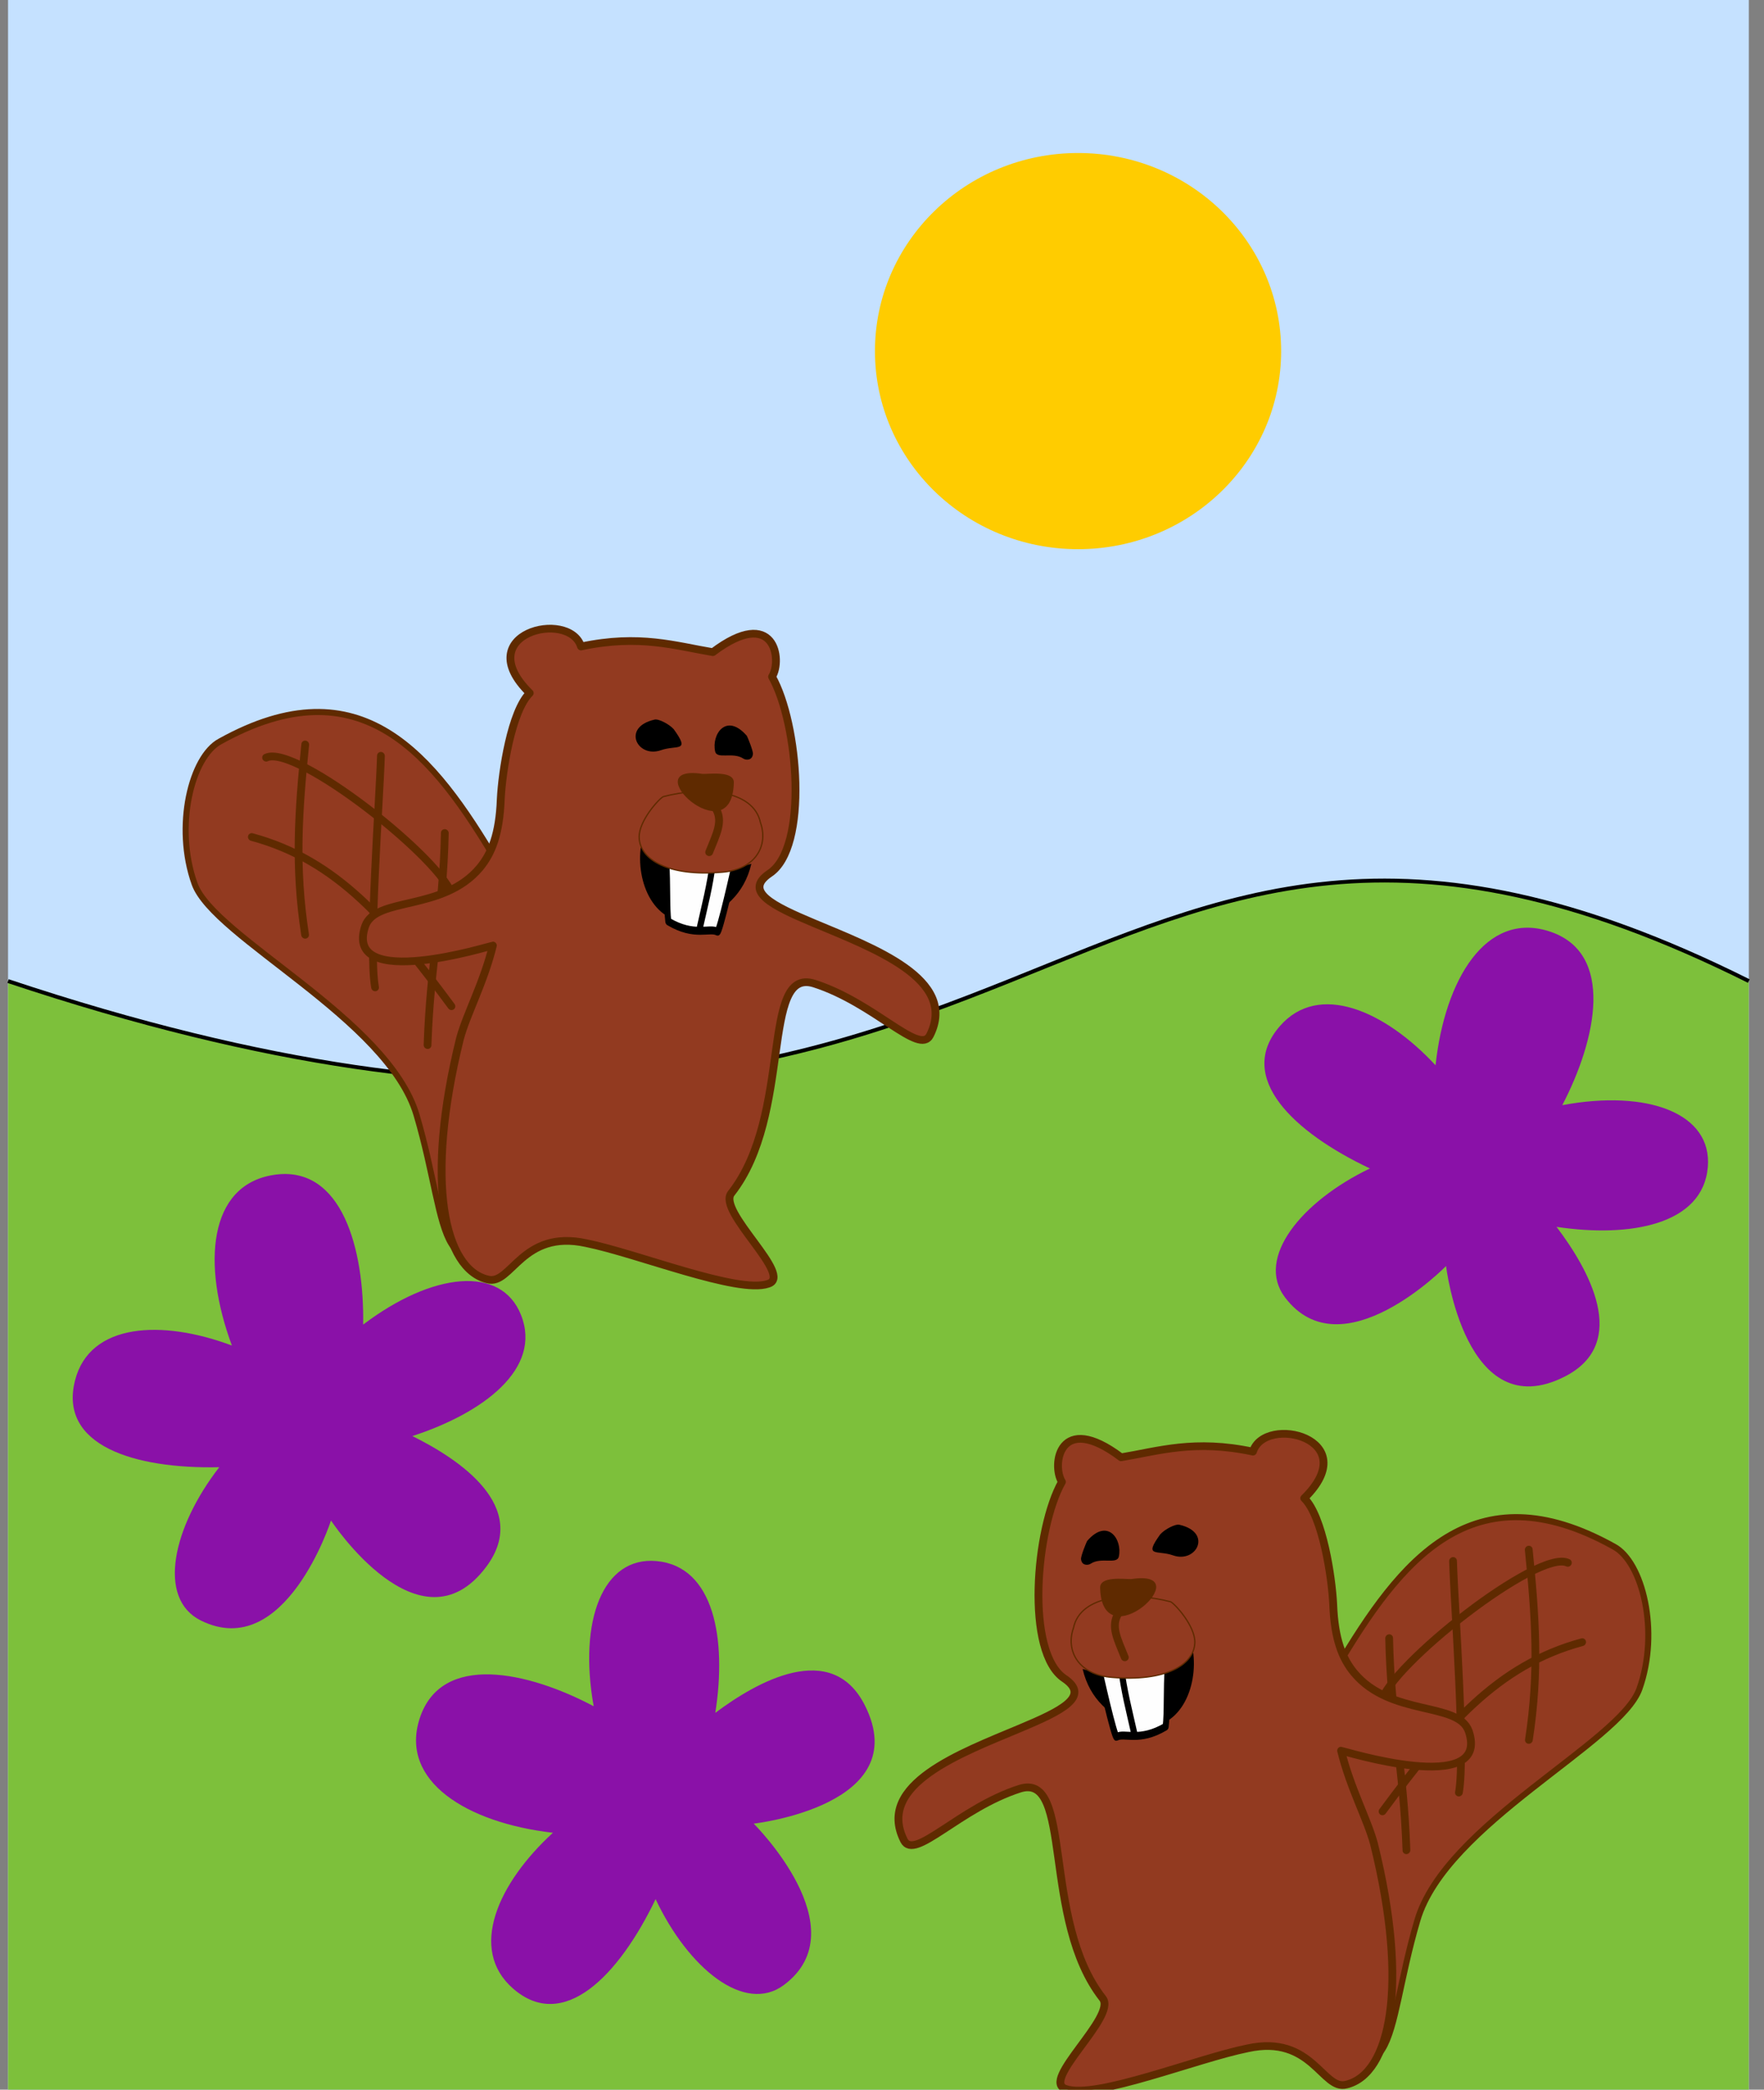 <?xml version="1.0" encoding="UTF-8" standalone="no"?>
<!DOCTYPE svg PUBLIC "-//W3C//DTD SVG 1.1//EN" "http://www.w3.org/Graphics/SVG/1.1/DTD/svg11.dtd">
<svg width="100%" height="100%" viewBox="0 0 228 270" version="1.1" xmlns="http://www.w3.org/2000/svg" xmlns:xlink="http://www.w3.org/1999/xlink" xml:space="preserve" xmlns:serif="http://www.serif.com/" style="fill-rule:evenodd;clip-rule:evenodd;">
    <rect x="0" y="0" width="228" height="270" fill="#808080" stroke="none"/>
    <g transform="matrix(1,0,0,1,-1148.87,-170.737)">
        <g id="Layer-1" serif:id="Layer 1" transform="matrix(1,0,0,1,-54.281,-55.291)">
            <g id="g15355">
            </g>
            <g id="g153551" serif:id="g15355">
            </g>
            <g id="g153552" serif:id="g15355">
            </g>
            <g id="rect2382" transform="matrix(1,0,0,1,1181.69,181.027)">
                <rect x="22.5" y="45" width="225" height="270" style="fill:rgb(197,225,255);"/>
            </g>
            <g id="path2916" transform="matrix(-1,0,0,1,1451.69,181.027)">
                <path d="M22.5,171.763C112.5,126.763 112.5,216.763 247.5,171.763L247.5,315L22.5,315L22.5,171.763Z" style="fill:rgb(125,192,59);fill-rule:nonzero;"/>
            </g>
            <g id="path29161" serif:id="path2916" transform="matrix(-1,0,0,1,1451.69,240.29)">
                <path d="M22.5,112.5C112.5,67.5 112.5,157.5 247.5,112.5" style="fill:none;fill-rule:nonzero;stroke:black;stroke-width:0.5px;"/>
            </g>
            <g id="path2976" transform="matrix(1,0,0,1,1139.99,181.392)">
                <ellipse cx="202.5" cy="90" rx="26.25" ry="25.594" style="fill:rgb(255,204,0);"/>
            </g>
            <g id="g153553" serif:id="g15355">
            </g>
            <g id="g153554" serif:id="g15355">
            </g>
            <g id="g153555" serif:id="g15355" transform="matrix(0.06,0,0,0.059,-15.294,-777.46)">
                <g id="g15333" transform="matrix(0.942,-0.344,0.309,0.949,-4938.08,9152.07)">
                    <path id="path15319" d="M23127.9,20511.5C23332,20335.7 23541.7,20199.7 23777,20466.1C23825.6,20519.2 23813.2,20676.2 23733,20778.7C23657.5,20875.3 23246.2,20913.6 23122.9,21091.1C22972.7,21307.4 22957.8,21480.9 22799.1,21194.6C22646,20922.5 22867.1,20817.6 23045.7,20579.5C23074,20542.7 23099.5,20520 23127.9,20511.5Z" style="fill:rgb(146,58,32);stroke:rgb(95,42,0);stroke-width:13.2px;stroke-linecap:round;stroke-linejoin:round;"/>
                    <g id="path15321" transform="matrix(1,0,0,1,58.424,-58.214)">
                        <path d="M23542.6,20467.7C23511.4,20609.4 23482.2,20726.9 23414.2,20860.2" style="fill:none;stroke:rgb(95,42,0);stroke-width:16.86px;stroke-linecap:round;stroke-linejoin:round;"/>
                    </g>
                    <g id="path15323" transform="matrix(1,0,0,1,58.424,-58.214)">
                        <path d="M23380.2,20435C23351.8,20531.3 23275.3,20843.2 23235.6,20916.9" style="fill:none;stroke:rgb(95,42,0);stroke-width:16.86px;stroke-linecap:round;stroke-linejoin:round;"/>
                    </g>
                    <g id="path15325" transform="matrix(1,0,0,1,58.424,-58.214)">
                        <path d="M23197.4,20546.9C23146.3,20714.1 23140.4,20821.3 23089.3,20997" style="fill:none;stroke:rgb(95,42,0);stroke-width:16.86px;stroke-linecap:round;stroke-linejoin:round;"/>
                    </g>
                    <g id="path15327" transform="matrix(1,0,0,1,58.424,-58.214)">
                        <path d="M23613.7,20523.9C23563.3,20472.1 23178.3,20604.8 23137.6,20672.9" style="fill:none;stroke:rgb(95,42,0);stroke-width:16.86px;stroke-linecap:round;stroke-linejoin:round;"/>
                    </g>
                    <g id="path15329" transform="matrix(1,0,0,1,58.424,-58.214)">
                        <path d="M23589.1,20698.1C23399.2,20682.5 23253,20770.4 23066.8,20899.1" style="fill:none;stroke:rgb(95,42,0);stroke-width:16.86px;stroke-linecap:round;stroke-linejoin:round;"/>
                    </g>
                </g>
                <g id="g15353">
                    <path id="path15335" d="M22595,20253.5C22538.3,20355.6 22515.6,20627.7 22600.6,20684.4C22657,20723.5 22593.9,20755.2 22505.7,20792.8C22376.7,20847.9 22194.2,20915.8 22254.8,21038.7C22277.5,21084.1 22373.9,20967.9 22504.3,20925.4C22620.5,20888.5 22549.6,21211.7 22682.8,21384.6C22714,21424.3 22546.8,21566 22603.5,21583C22668.7,21605.7 22884.6,21516.7 22995.1,21494C23134,21462.9 23156.7,21587.6 23207.7,21573.4C23301.3,21550.7 23343.8,21360.8 23267.3,21046.2C23253.1,20992.3 23216.2,20924.3 23196.4,20842.1C23199.2,20842.1 23519.6,20944.1 23471.4,20799.5C23448.7,20734.3 23304.1,20768.4 23224.7,20672C23199.2,20640.8 23182.2,20598.3 23179.4,20521.7C23176.6,20462.2 23156.7,20329 23117,20289.3C23247.4,20158.9 23032,20105.1 23006.5,20187.3C22880.4,20160 22802.8,20186.1 22722.5,20199.7C22589.3,20097.6 22572.3,20216.7 22595,20253.5Z" style="fill:rgb(146,58,32);stroke:rgb(95,42,0);stroke-width:16.86px;stroke-linecap:round;stroke-linejoin:round;"/>
                    <g id="path15339" transform="matrix(1.025,0.3,-0.409,1.469,7650.38,-16380.2)">
                        <path d="M22934.7,20318.1C23003.6,20315.4 22988.9,20365 22938.8,20362.8C22905.1,20361.4 22882.3,20378.2 22902.5,20338.9C22908.2,20330.4 22926.2,20318.1 22934.7,20318.1Z"/>
                    </g>
                    <g transform="matrix(16.647,0,0,17.326,18701.5,14835.4)">
                        <path d="M250.838,334.065C251.555,338.579 249.217,344.49 243.482,343.669C240.15,342.31 237.496,340.239 236.564,336.363C242.114,338.079 246.864,337.289 250.838,334.065Z"/>
                    </g>
                    <g id="path15341" transform="matrix(0.882,-0.118,0.126,0.992,108.008,2863.27)">
                        <path d="M22649.3,20355C22705.8,20309.7 22734.9,20362.2 22720.4,20398.1C22713.4,20415.3 22677.8,20393.3 22650.3,20405.6C22644.3,20408.3 22628.4,20407.8 22628.9,20392.8C22629.1,20385.9 22647.8,20356.3 22649.3,20355Z"/>
                    </g>
                    <g id="path15343" transform="matrix(0.762,0.096,-0.123,1.031,7941.92,-2819.8)">
                        <path d="M22861.4,20644.7C22858.6,20644.7 22643.2,20636.2 22640.3,20636.2L22668.7,20661.7C22674.3,20675.9 22736.7,20806.3 22742.4,20803.5C22762.2,20792.1 22807.6,20809.1 22875.6,20769.4C22875.6,20738.3 22864.3,20690.1 22861.4,20644.7Z" style="fill:rgb(254,254,254);stroke:black;stroke-width:16.86px;stroke-linecap:round;stroke-linejoin:round;"/>
                    </g>
                    <g id="path15345" transform="matrix(0.762,0.096,-0.123,1.031,7941.92,-2819.8)">
                        <path d="M22731,20656.1C22748,20707.1 22767.9,20743.9 22790.6,20792.1" style="fill:none;stroke:black;stroke-width:16.86px;stroke-linecap:round;stroke-linejoin:round;"/>
                    </g>
                    <path id="path15347" d="M22828.9,20516C22832.5,20517 22846.8,20531 22859.6,20549.6C22871.4,20566.8 22882,20587.9 22881.3,20606C22879.5,20654.5 22818,20691.6 22702.7,20681.6C22629,20675.9 22602.9,20621.6 22619.9,20573.4C22634.8,20499.9 22744.7,20493.7 22828.9,20516Z" style="fill:rgb(146,58,32);stroke:rgb(95,42,0);stroke-width:2.76px;stroke-linecap:round;stroke-linejoin:round;"/>
                    <g id="path15349" transform="matrix(0.941,0.346,-0.329,0.941,8068.45,-6652.44)">
                        <path d="M22748,20454.8C22881.3,20381.1 22748,20644.7 22691.3,20497.3C22680,20471.8 22733.9,20460.5 22748,20454.8Z" style="fill:rgb(95,42,0);"/>
                    </g>
                    <g id="path15351" transform="matrix(1,0,0,1,3.341,3.507)">
                        <path d="M22714.1,20536.8C22695.5,20565.8 22711.7,20594.7 22727.1,20634.3" style="fill:none;stroke:rgb(95,42,0);stroke-width:16.86px;stroke-linecap:round;stroke-linejoin:round;"/>
                    </g>
                </g>
            </g>
            <g id="g153556" serif:id="g15355" transform="matrix(-0.06,0,0,0.059,2658.64,-881.491)">
                <g id="g153331" serif:id="g15333" transform="matrix(0.942,-0.344,0.309,0.949,-4938.08,9152.07)">
                    <path id="path153191" serif:id="path15319" d="M23127.9,20511.5C23332,20335.7 23541.7,20199.7 23777,20466.1C23825.6,20519.2 23813.2,20676.2 23733,20778.7C23657.5,20875.3 23246.2,20913.6 23122.9,21091.1C22972.7,21307.4 22957.8,21480.9 22799.1,21194.6C22646,20922.5 22867.1,20817.6 23045.7,20579.5C23074,20542.7 23099.5,20520 23127.9,20511.5Z" style="fill:rgb(146,58,32);stroke:rgb(95,42,0);stroke-width:13.2px;stroke-linecap:round;stroke-linejoin:round;"/>
                    <g id="path153211" serif:id="path15321" transform="matrix(1,0,0,1,58.424,-58.214)">
                        <path d="M23542.6,20467.7C23511.4,20609.4 23482.2,20726.9 23414.2,20860.2" style="fill:none;stroke:rgb(95,42,0);stroke-width:16.86px;stroke-linecap:round;stroke-linejoin:round;"/>
                    </g>
                    <g id="path153231" serif:id="path15323" transform="matrix(1,0,0,1,58.424,-58.214)">
                        <path d="M23380.2,20435C23351.8,20531.3 23275.3,20843.2 23235.6,20916.9" style="fill:none;stroke:rgb(95,42,0);stroke-width:16.86px;stroke-linecap:round;stroke-linejoin:round;"/>
                    </g>
                    <g id="path153251" serif:id="path15325" transform="matrix(1,0,0,1,58.424,-58.214)">
                        <path d="M23197.4,20546.9C23146.3,20714.1 23140.4,20821.3 23089.3,20997" style="fill:none;stroke:rgb(95,42,0);stroke-width:16.86px;stroke-linecap:round;stroke-linejoin:round;"/>
                    </g>
                    <g id="path153271" serif:id="path15327" transform="matrix(1,0,0,1,58.424,-58.214)">
                        <path d="M23613.7,20523.9C23563.3,20472.1 23178.3,20604.8 23137.6,20672.9" style="fill:none;stroke:rgb(95,42,0);stroke-width:16.86px;stroke-linecap:round;stroke-linejoin:round;"/>
                    </g>
                    <g id="path153291" serif:id="path15329" transform="matrix(1,0,0,1,58.424,-58.214)">
                        <path d="M23589.1,20698.1C23399.2,20682.5 23253,20770.4 23066.8,20899.1" style="fill:none;stroke:rgb(95,42,0);stroke-width:16.86px;stroke-linecap:round;stroke-linejoin:round;"/>
                    </g>
                </g>
                <g id="g153531" serif:id="g15353">
                    <path id="path153351" serif:id="path15335" d="M22595,20253.5C22538.3,20355.6 22515.6,20627.7 22600.6,20684.4C22657,20723.5 22593.9,20755.2 22505.7,20792.8C22376.7,20847.9 22194.2,20915.8 22254.8,21038.7C22277.5,21084.1 22373.9,20967.9 22504.3,20925.4C22620.5,20888.5 22549.6,21211.7 22682.8,21384.6C22714,21424.3 22546.8,21566 22603.5,21583C22668.7,21605.7 22884.6,21516.7 22995.1,21494C23134,21462.9 23156.7,21587.6 23207.7,21573.4C23301.3,21550.7 23343.8,21360.8 23267.3,21046.2C23253.1,20992.3 23216.2,20924.3 23196.4,20842.1C23199.2,20842.1 23519.6,20944.1 23471.4,20799.5C23448.7,20734.3 23304.1,20768.4 23224.7,20672C23199.2,20640.8 23182.2,20598.3 23179.4,20521.7C23176.6,20462.2 23156.7,20329 23117,20289.3C23247.4,20158.9 23032,20105.1 23006.5,20187.3C22880.4,20160 22802.8,20186.1 22722.5,20199.7C22589.3,20097.6 22572.3,20216.7 22595,20253.5Z" style="fill:rgb(146,58,32);stroke:rgb(95,42,0);stroke-width:16.86px;stroke-linecap:round;stroke-linejoin:round;"/>
                    <g id="path153391" serif:id="path15339" transform="matrix(1.025,0.3,-0.409,1.469,7650.38,-16380.2)">
                        <path d="M22934.7,20318.1C23003.6,20315.4 22988.9,20365 22938.8,20362.8C22905.1,20361.4 22882.3,20378.2 22902.5,20338.9C22908.2,20330.4 22926.2,20318.1 22934.7,20318.1Z"/>
                    </g>
                    <g transform="matrix(16.647,0,0,17.326,18701.5,14835.4)">
                        <path d="M250.838,334.065C251.555,338.579 249.217,344.49 243.482,343.669C240.15,342.31 237.496,340.239 236.564,336.363C242.114,338.079 246.864,337.289 250.838,334.065Z"/>
                    </g>
                    <g id="path153411" serif:id="path15341" transform="matrix(0.882,-0.118,0.126,0.992,108.008,2863.27)">
                        <path d="M22649.3,20355C22705.8,20309.7 22734.9,20362.2 22720.4,20398.1C22713.4,20415.3 22677.8,20393.3 22650.3,20405.6C22644.3,20408.3 22628.4,20407.8 22628.9,20392.8C22629.1,20385.9 22647.8,20356.3 22649.3,20355Z"/>
                    </g>
                    <g id="path153431" serif:id="path15343" transform="matrix(0.762,0.096,-0.123,1.031,7941.92,-2819.8)">
                        <path d="M22861.4,20644.7C22858.6,20644.7 22643.2,20636.2 22640.3,20636.2L22668.7,20661.7C22674.3,20675.9 22736.7,20806.3 22742.4,20803.5C22762.2,20792.1 22807.6,20809.1 22875.6,20769.4C22875.6,20738.3 22864.3,20690.1 22861.4,20644.7Z" style="fill:rgb(254,254,254);stroke:black;stroke-width:16.86px;stroke-linecap:round;stroke-linejoin:round;"/>
                    </g>
                    <g id="path153451" serif:id="path15345" transform="matrix(0.762,0.096,-0.123,1.031,7941.92,-2819.8)">
                        <path d="M22731,20656.1C22748,20707.1 22767.9,20743.9 22790.6,20792.1" style="fill:none;stroke:black;stroke-width:16.86px;stroke-linecap:round;stroke-linejoin:round;"/>
                    </g>
                    <path id="path153471" serif:id="path15347" d="M22828.9,20516C22832.5,20517 22846.8,20531 22859.6,20549.6C22871.4,20566.8 22882,20587.9 22881.3,20606C22879.5,20654.5 22818,20691.6 22702.7,20681.6C22629,20675.9 22602.9,20621.6 22619.9,20573.4C22634.8,20499.9 22744.7,20493.7 22828.9,20516Z" style="fill:rgb(146,58,32);stroke:rgb(95,42,0);stroke-width:2.76px;stroke-linecap:round;stroke-linejoin:round;"/>
                    <g id="path153491" serif:id="path15349" transform="matrix(0.941,0.346,-0.329,0.941,8068.45,-6652.44)">
                        <path d="M22748,20454.8C22881.3,20381.1 22748,20644.7 22691.3,20497.3C22680,20471.8 22733.9,20460.5 22748,20454.8Z" style="fill:rgb(95,42,0);"/>
                    </g>
                    <g id="path153511" serif:id="path15351" transform="matrix(1,0,0,1,3.341,3.507)">
                        <path d="M22714.1,20536.8C22695.5,20565.8 22711.7,20594.7 22727.1,20634.3" style="fill:none;stroke:rgb(95,42,0);stroke-width:16.86px;stroke-linecap:round;stroke-linejoin:round;"/>
                    </g>
                </g>
            </g>
            <g id="g153557" serif:id="g15355">
            </g>
            <g id="g153558" serif:id="g15355">
            </g>
            <g id="g153559" serif:id="g15355">
            </g>
            <g id="g1535510" serif:id="g15355">
            </g>
            <g id="g1535511" serif:id="g15355">
            </g>
            <g id="g1535512" serif:id="g15355">
            </g>
            <g id="g1535513" serif:id="g15355">
            </g>
            <g id="path510-0-0" transform="matrix(1.606,0.344,-0.344,1.606,1209.12,96.21)">
                <path d="M76.247,190.526C78.677,185.188 72.334,182.713 68.392,181.72C73.475,178.777 77.291,174.386 74.756,170.607C72.393,167.085 67.24,168.781 62.77,173.956C61.654,168.257 58.54,161.937 53.39,163.926C48.569,165.788 49.356,171.971 53.017,177.731C47.22,176.865 41.701,178.317 41.52,182.997C41.315,188.289 47.564,188.836 54.049,187.297C51.452,192.686 51.4,198.44 55.162,199.395C62.347,201.219 63.524,189.555 63.524,189.555C63.524,189.555 72.607,198.519 76.247,190.526Z" style="fill:rgb(138,17,168);fill-rule:nonzero;"/>
            </g>
            <g id="path510-0-01" serif:id="path510-0-0" transform="matrix(1.034,-1.276,1.276,1.034,993.013,346.711)">
                <path d="M76.247,190.526C78.677,185.188 72.334,182.713 68.392,181.72C73.475,178.777 77.291,174.386 74.756,170.607C72.393,167.085 67.24,168.781 62.77,173.956C61.654,168.257 58.54,161.937 53.39,163.926C48.569,165.788 49.356,171.971 53.017,177.731C47.22,176.865 41.701,178.317 41.52,182.997C41.315,188.289 47.564,188.836 54.049,187.297C51.452,192.686 51.4,198.44 55.162,199.395C62.347,201.219 63.524,189.555 63.524,189.555C63.524,189.555 72.607,198.519 76.247,190.526Z" style="fill:rgb(138,17,168);fill-rule:nonzero;"/>
            </g>
            <g id="path510-0-02" serif:id="path510-0-0" transform="matrix(1.283,1.025,-1.025,1.283,1502.85,81.299)">
                <path d="M76.247,190.526C78.677,185.188 72.334,182.713 68.392,181.72C73.475,178.777 77.291,174.386 74.756,170.607C72.393,167.085 67.24,168.781 62.77,173.956C61.654,168.257 58.54,161.937 53.39,163.926C48.569,165.788 49.356,171.971 53.017,177.731C47.22,176.865 41.701,178.317 41.52,182.997C41.315,188.289 47.564,188.836 54.049,187.297C51.452,192.686 51.4,198.44 55.162,199.395C62.347,201.219 63.524,189.555 63.524,189.555C63.524,189.555 72.607,198.519 76.247,190.526Z" style="fill:rgb(138,17,168);fill-rule:nonzero;"/>
            </g>
        </g>
    </g>
</svg>
